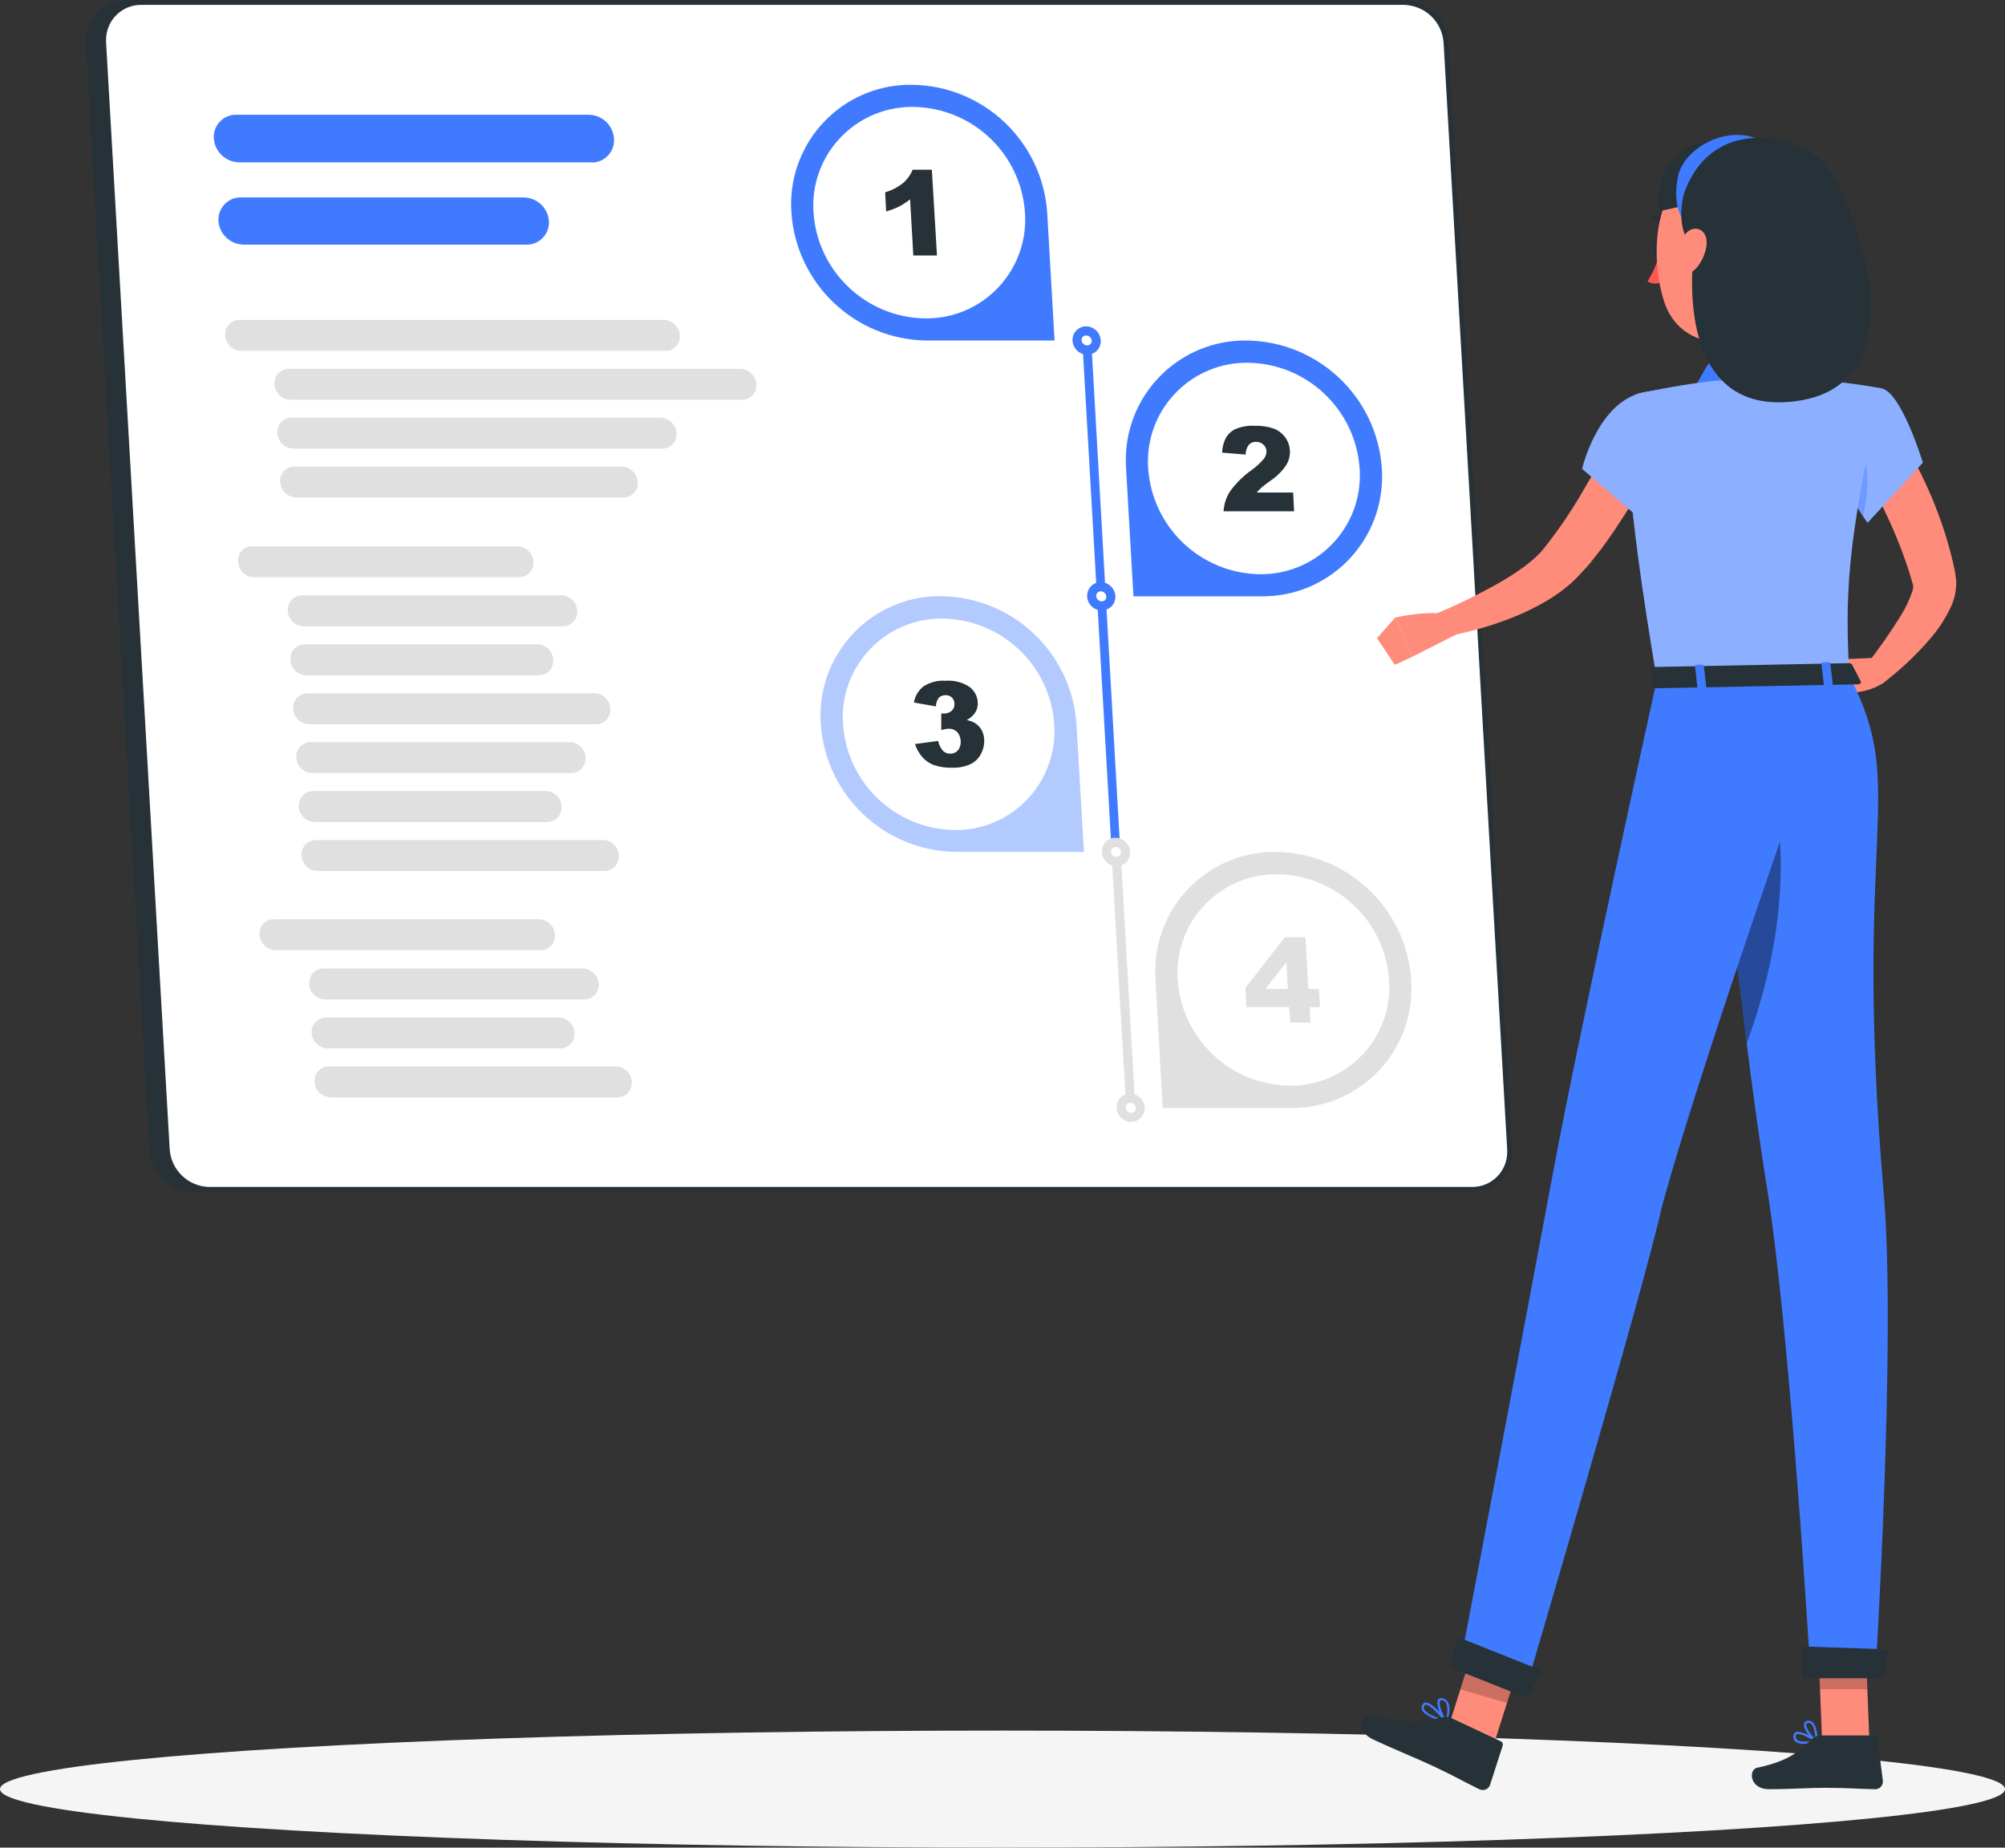 <svg xmlns="http://www.w3.org/2000/svg" id="Capa_2" viewBox="0 0 168.6 155.35"><rect x="0" y="0" width="168.6" height="155.35" fill="#333333" stroke="none"/><defs><style>.cls-1,.cls-2{fill:#fff;}.cls-3{fill:#f5f5f5;}.cls-4{fill:#e0e0e0;}.cls-5,.cls-6,.cls-2,.cls-7{isolation:isolate;}.cls-5,.cls-6,.cls-2,.cls-8{opacity:.4;}.cls-6,.cls-9{fill:#407bff;}.cls-10{fill:#ff8b7b;}.cls-11{fill:#ff5652;}.cls-7{opacity:.2;}.cls-12{fill:#263238;}</style></defs><g id="Capa_1-2"><g><g id="Shadow--inject-2"><ellipse id="path--inject-2" class="cls-3" cx="84.3" cy="150.43" rx="84.3" ry="4.92"></ellipse></g><g id="setup-wizard--inject-2"><path class="cls-12" d="M12.77,96.64L7.42,3.57c-.12-1.73,1.18-3.24,2.92-3.36,.09,0,.17,0,.26,0H116.73c1.88,.02,3.43,1.49,3.56,3.37l5.35,93.07c.12,1.73-1.18,3.23-2.9,3.36-.09,0-.18,0-.26,0H16.33c-1.88-.02-3.43-1.49-3.56-3.37Z"></path><path class="cls-12" d="M122.47,100.22H16.33c-1.99-.03-3.63-1.58-3.77-3.56L7.21,3.58C7.08,1.74,8.47,.14,10.31,0c.09,0,.19,0,.28,0H116.73c1.99,.02,3.63,1.57,3.77,3.56l5.35,93.07c.13,1.85-1.26,3.45-3.11,3.58-.09,0-.18,0-.27,0h0Zm-109.48-3.59c.12,1.77,1.58,3.15,3.35,3.17H122.47c1.63,.02,2.96-1.29,2.97-2.91,0-.08,0-.16,0-.23L120.09,3.58c-.12-1.77-1.58-3.15-3.36-3.17H10.59c-1.62-.02-2.95,1.28-2.97,2.9,0,.08,0,.17,0,.25l5.37,93.07Z"></path><path class="cls-1" d="M14.07,96.64L8.72,3.57c-.12-1.73,1.18-3.24,2.92-3.36,.09,0,.17,0,.26,0H118.03c1.88,.02,3.43,1.49,3.56,3.37l5.35,93.07c.12,1.73-1.18,3.23-2.9,3.36-.09,0-.18,0-.26,0H17.63c-1.88-.02-3.43-1.49-3.56-3.37Z"></path><path class="cls-12" d="M123.77,100.22H17.63c-1.99-.03-3.62-1.58-3.76-3.56L8.51,3.58C8.38,1.74,9.77,.14,11.61,0c.09,0,.19,0,.28,0H118.03c1.99,.02,3.63,1.57,3.77,3.56l5.35,93.07c.13,1.85-1.26,3.45-3.11,3.58-.09,0-.18,0-.27,0ZM11.89,.41c-1.62-.02-2.95,1.28-2.97,2.9,0,.08,0,.17,0,.25l5.35,93.07c.12,1.77,1.58,3.15,3.35,3.17H123.77c1.63,.02,2.96-1.29,2.97-2.91,0-.08,0-.16,0-.23L121.39,3.58c-.13-1.77-1.58-3.14-3.36-3.17H11.89Z"></path><path class="cls-9" d="M49.75,13.65H20.09c-1.12-.03-2.03-.9-2.11-2.01h0c-.07-1.03,.71-1.92,1.74-1.99,.05,0,.1,0,.14,0h29.66c1.12,.02,2.03,.88,2.11,2h0c.08,1.03-.69,1.93-1.72,2.01-.05,0-.11,0-.16,0Z"></path><path class="cls-9" d="M44.3,20.57H20.48c-1.11-.02-2.02-.87-2.11-1.97h0c-.07-1.03,.7-1.92,1.73-2,.05,0,.1,0,.14,0h23.81c1.12,.02,2.04,.89,2.11,2h0c.06,1.03-.73,1.91-1.76,1.97-.04,0-.08,0-.12,0Z"></path><path class="cls-4" d="M55.95,29.5H20.3c-.73,0-1.32-.58-1.37-1.3h0c-.05-.67,.44-1.25,1.11-1.3,.04,0,.07,0,.11,0H55.8c.73,.01,1.32,.58,1.37,1.3h0c.05,.67-.44,1.25-1.11,1.3-.04,0-.07,0-.11,0Z"></path><path class="cls-4" d="M62.38,33.61H24.45c-.73-.01-1.32-.58-1.37-1.3h0c-.06-.66,.44-1.24,1.1-1.3,.04,0,.08,0,.12,0H62.23c.73,0,1.32,.58,1.37,1.3h0c.05,.67-.44,1.25-1.11,1.3-.04,0-.07,0-.11,0Z"></path><path class="cls-4" d="M55.67,37.72H24.69c-.73,0-1.32-.58-1.36-1.3h0c-.06-.66,.42-1.24,1.08-1.3,.04,0,.09,0,.13,0h30.98c.73,0,1.33,.58,1.37,1.3h0c.05,.67-.44,1.25-1.11,1.3-.04,0-.07,0-.11,0Z"></path><path class="cls-4" d="M52.41,41.83H24.93c-.73,0-1.32-.58-1.37-1.3h0c-.06-.66,.43-1.24,1.09-1.3,.04,0,.08,0,.12,0h27.49c.73,0,1.32,.58,1.37,1.3h0c.05,.67-.44,1.25-1.11,1.3-.04,0-.07,0-.11,0Z"></path><path class="cls-4" d="M43.65,48.53H21.38c-.73,0-1.32-.58-1.36-1.3h0c-.06-.66,.43-1.24,1.09-1.3,.04,0,.08,0,.12,0h22.26c.73,.01,1.32,.58,1.37,1.3h0c.06,.66-.44,1.24-1.1,1.3-.04,0-.08,0-.12,0Z"></path><path class="cls-4" d="M49.95,58.29H25.87c-.67,0-1.21,.53-1.22,1.2,0,.04,0,.07,0,.11h0c.04,.73,.64,1.29,1.37,1.3h24.09c.67,0,1.21-.53,1.22-1.2,0-.04,0-.07,0-.11h0c-.04-.73-.64-1.3-1.37-1.3Z"></path><path class="cls-4" d="M45.17,54.17H25.63c-.67,0-1.21,.53-1.22,1.2,0,.04,0,.07,0,.11h0c.04,.73,.64,1.3,1.37,1.3h19.52c.67,0,1.21-.52,1.22-1.19,0-.04,0-.08,0-.12h0c-.04-.72-.63-1.29-1.35-1.3Z"></path><path class="cls-4" d="M47.16,50.06H25.42c-.67,0-1.21,.53-1.22,1.19,0,.04,0,.08,0,.11h0c.04,.73,.63,1.3,1.36,1.3h21.76c.67,0,1.21-.52,1.22-1.19,0-.04,0-.08,0-.12h0c-.04-.73-.65-1.31-1.39-1.3Z"></path><path class="cls-4" d="M45.45,79.89H23.19c-.73-.01-1.32-.58-1.37-1.3h0c-.06-.66,.44-1.24,1.1-1.3,.04,0,.08,0,.12,0h22.26c.73,0,1.32,.58,1.36,1.3h0c.06,.66-.43,1.24-1.09,1.3-.04,0-.08,0-.12,0Z"></path><path class="cls-4" d="M51.76,89.66H27.67c-.67,0-1.21,.53-1.22,1.2,0,.04,0,.07,0,.11h0c.04,.73,.64,1.29,1.37,1.3h24.09c.67,0,1.21-.52,1.22-1.19,0-.04,0-.08,0-.12h0c-.04-.73-.64-1.29-1.37-1.3Z"></path><path class="cls-4" d="M46.96,85.55H27.43c-.67,0-1.21,.53-1.22,1.19,0,.04,0,.08,0,.11h0c.04,.73,.64,1.3,1.37,1.3h19.52c.67,0,1.21-.53,1.22-1.2,0-.04,0-.07,0-.11h0c-.04-.73-.64-1.29-1.37-1.3Z"></path><path class="cls-4" d="M48.96,81.43H27.22c-.67,0-1.21,.52-1.22,1.19,0,.04,0,.08,0,.12h0c.04,.73,.64,1.29,1.37,1.3h21.76c.67,0,1.21-.53,1.22-1.2,0-.04,0-.07,0-.11h0c-.04-.73-.65-1.31-1.39-1.3Z"></path><path class="cls-4" d="M50.67,70.63H26.58c-.66,0-1.21,.52-1.22,1.18,0,.04,0,.08,0,.12h0c.04,.73,.63,1.3,1.36,1.3h24.1c.67,0,1.21-.52,1.22-1.19,0-.04,0-.08,0-.12h0c-.04-.73-.64-1.3-1.37-1.3Z"></path><path class="cls-4" d="M45.86,66.51H26.34c-.67,0-1.21,.53-1.22,1.2,0,.04,0,.07,0,.11h0c.04,.73,.64,1.29,1.37,1.3h19.52c.67,0,1.21-.53,1.22-1.2,0-.04,0-.07,0-.11h0c-.04-.73-.64-1.3-1.37-1.3Z"></path><path class="cls-4" d="M47.86,62.4H26.13c-.67,0-1.21,.53-1.22,1.19,0,.04,0,.08,0,.11h0c.04,.73,.64,1.3,1.37,1.3h21.74c.67,0,1.21-.53,1.22-1.2,0-.04,0-.07,0-.11h0c-.04-.73-.64-1.3-1.37-1.3Z"></path><path class="cls-9" d="M88.67,28.63h-10.75c-6.01-.07-10.96-4.75-11.37-10.75h0c-.39-5.54,3.78-10.34,9.31-10.73,.27-.02,.55-.03,.83-.02h0c6.01,.07,10.96,4.75,11.37,10.76l.62,10.75Z"></path><path class="cls-1" d="M77.81,26.77h0c-4.97-.06-9.06-3.93-9.4-8.89h0c-.33-4.57,3.11-8.54,7.69-8.87,.23-.02,.46-.02,.69-.02h0c4.97,.06,9.07,3.93,9.4,8.89h0c.32,4.57-3.12,8.55-7.7,8.87-.23,.02-.46,.02-.69,.02Z"></path><path class="cls-12" d="M78.36,14.28l.43,7.2h-1.99l-.27-4.72c-.28,.22-.58,.42-.9,.59-.36,.18-.73,.32-1.11,.43l-.09-1.61c.55-.16,1.06-.42,1.51-.78,.35-.3,.63-.69,.8-1.12h1.61Z"></path><path class="cls-9" d="M95.31,50.14h10.75c5.55,.06,10.09-4.38,10.16-9.93,0-.28,0-.55-.02-.83h0c-.41-6-5.36-10.68-11.37-10.75h0c-5.55-.07-10.1,4.38-10.16,9.92,0,.28,0,.55,.02,.83l.62,10.76Z"></path><path class="cls-1" d="M105.95,48.28h0c4.59,.05,8.35-3.62,8.4-8.2,0-.23,0-.46-.02-.69h0c-.34-4.96-4.43-8.83-9.4-8.89h0c-4.59-.05-8.35,3.62-8.4,8.21,0,.23,0,.46,.02,.68h0c.34,4.96,4.43,8.83,9.4,8.89Z"></path><path class="cls-12" d="M108.79,42.99h-5.9c.03-.58,.21-1.15,.52-1.64,.5-.7,1.12-1.32,1.83-1.82,.39-.28,.74-.6,1.05-.97,.14-.18,.21-.41,.21-.63-.01-.21-.11-.41-.27-.55-.17-.15-.39-.24-.61-.23-.23-.01-.44,.08-.6,.24-.18,.24-.28,.53-.27,.83l-1.98-.16c.01-.46,.13-.9,.35-1.3,.2-.32,.49-.57,.83-.71,.49-.19,1.02-.28,1.54-.25,.55-.02,1.11,.06,1.63,.24,.38,.15,.71,.4,.95,.73,.24,.32,.37,.7,.4,1.1,.02,.43-.08,.86-.31,1.23-.35,.52-.79,.96-1.3,1.3-.38,.27-.63,.47-.76,.58-.15,.14-.3,.28-.43,.43h3.07l.08,1.59Z"></path><g class="cls-8"><path class="cls-9" d="M91.15,71.63h-10.76c-6.01-.07-10.96-4.75-11.37-10.75h0c-.39-5.53,3.77-10.33,9.3-10.73,.28-.02,.56-.03,.83-.02h0c6.01,.07,10.96,4.75,11.37,10.75l.63,10.75Z"></path></g><path class="cls-1" d="M80.29,69.79h0c-4.97-.06-9.06-3.93-9.4-8.89h0c-.33-4.57,3.11-8.54,7.69-8.87,.23-.02,.46-.02,.69-.02h0c4.96,.07,9.05,3.94,9.38,8.89h0c.32,4.57-3.12,8.55-7.7,8.87-.22,.02-.44,.02-.66,.02Z"></path><path class="cls-12" d="M78.73,59.4l-1.88-.33c.09-.54,.38-1.03,.81-1.36,.55-.35,1.19-.52,1.84-.47,.72-.06,1.43,.12,2.03,.52,.41,.31,.67,.79,.69,1.3,.02,.29-.05,.58-.2,.83-.18,.27-.43,.5-.72,.65,.22,.05,.44,.12,.64,.23,.24,.14,.44,.34,.58,.57,.15,.26,.23,.55,.24,.84,.02,.41-.07,.82-.26,1.19-.19,.38-.49,.68-.87,.87-.49,.23-1.04,.33-1.58,.31-.52,.02-1.04-.06-1.54-.23-.37-.14-.69-.37-.95-.66-.28-.32-.49-.7-.62-1.1l1.95-.26c.06,.31,.2,.59,.4,.83,.17,.16,.4,.25,.63,.24,.25,0,.48-.1,.64-.29,.17-.22,.25-.5,.22-.77,0-.28-.11-.56-.3-.77-.19-.18-.44-.28-.7-.27-.21,.01-.43,.05-.63,.12v-1.4c.09,0,.17,0,.26,0,.23,0,.46-.08,.63-.24,.16-.15,.24-.37,.22-.59,0-.19-.08-.38-.22-.52-.15-.13-.34-.2-.54-.19-.2,0-.4,.07-.55,.21-.16,.21-.25,.48-.25,.74Z"></path><path class="cls-4" d="M97.78,93.16h10.75c5.55,.06,10.1-4.38,10.16-9.93,0-.28,0-.55-.02-.83h0c-.4-6-5.35-10.69-11.37-10.77h0c-5.54-.07-10.09,4.37-10.16,9.92,0,.28,0,.56,.02,.83l.61,10.77Z"></path><path class="cls-1" d="M108.43,91.29h0c4.58,.05,8.34-3.62,8.4-8.2,0-.23,0-.46-.02-.69h0c-.34-4.96-4.43-8.83-9.4-8.89h0c-4.59-.05-8.35,3.62-8.4,8.2,0,.23,0,.45,.02,.68h0c.34,4.96,4.43,8.83,9.4,8.89Z"></path><path class="cls-4" d="M108.39,84.68h-3.58l-.09-1.62,3.33-4.26h1.72l.25,4.35h.89l.09,1.53h-.87l.08,1.3h-1.71l-.1-1.3Zm-.09-1.53l-.13-2.23-1.77,2.23h1.9Z"></path><path class="cls-9" d="M93.86,72.03c-.2,0-.37-.16-.38-.36l-2.47-43.01c-.03-.21,.11-.4,.32-.43,.21-.03,.4,.11,.43,.32,0,.02,0,.05,0,.07l2.45,43.02c.01,.21-.15,.39-.36,.4h0Z"></path><path class="cls-4" d="M95.08,93.53c-.2,0-.37-.16-.38-.36l-1.24-21.51c0-.21,.18-.38,.4-.37,.18,0,.34,.14,.37,.33l1.24,21.51c0,.21-.15,.39-.36,.4h-.02Z"></path><path class="cls-1" d="M92.18,28.63c.03,.41-.28,.77-.7,.8-.02,0-.04,0-.06,0-.46,0-.84-.35-.87-.8-.03-.41,.28-.77,.7-.8,.02,0,.04,0,.06,0,.45,0,.83,.35,.87,.8Z"></path><path class="cls-9" d="M91.42,29.82c-.65,0-1.19-.52-1.23-1.17-.04-.62,.43-1.16,1.05-1.21,.03,0,.06,0,.09,0,.65,0,1.19,.52,1.23,1.17h0c.02,.32-.09,.64-.31,.87-.22,.22-.52,.35-.83,.34Zm-.09-1.61c-.1,0-.21,.04-.28,.11-.07,.08-.11,.18-.1,.29,.02,.24,.23,.43,.47,.43,.1,0,.21-.04,.28-.11,.07-.08,.11-.18,.1-.29-.02-.24-.23-.43-.47-.43Z"></path><path class="cls-1" d="M93.43,50.14c.03,.42-.29,.78-.71,.8-.02,0-.04,0-.05,0-.46,0-.84-.35-.87-.8-.03-.41,.28-.77,.69-.8,.02,0,.04,0,.07,0,.46,0,.84,.35,.87,.8Z"></path><path class="cls-9" d="M92.65,51.33c-.65,0-1.19-.51-1.23-1.16-.02-.32,.09-.64,.31-.87,.22-.23,.52-.36,.83-.35,.65,0,1.19,.51,1.23,1.16h0c.04,.62-.42,1.16-1.04,1.2-.03,0-.06,0-.09,0v.02Zm-.09-1.61c-.1,0-.21,.04-.28,.12-.07,.08-.11,.18-.1,.29,.02,.24,.23,.43,.47,.43,.21,0,.38-.16,.38-.37,0-.01,0-.02,0-.03-.02-.25-.23-.44-.47-.44h0Z"></path><path class="cls-1" d="M94.65,71.63c.03,.41-.28,.77-.7,.8-.02,0-.04,0-.06,0-.45,0-.81-.36-.85-.8-.03-.41,.28-.77,.7-.8,.02,0,.04,0,.06,0,.45,0,.82,.36,.85,.8Z"></path><path class="cls-4" d="M93.89,72.83c-.65,0-1.19-.52-1.23-1.17-.02-.32,.09-.64,.31-.87,.21-.23,.52-.36,.83-.35,.65,0,1.19,.51,1.23,1.16h0c.03,.32-.08,.64-.3,.87-.22,.23-.52,.36-.83,.36Zm-.09-1.61c-.1,0-.2,.04-.28,.11-.07,.08-.11,.18-.1,.29,.03,.24,.23,.43,.47,.43,.1,0,.21-.04,.28-.12,.07-.08,.11-.18,.1-.29h0c-.03-.24-.23-.43-.47-.43Z"></path><path class="cls-1" d="M95.89,93.16c.03,.41-.28,.77-.7,.8-.02,0-.04,0-.06,0-.46,0-.84-.35-.87-.8-.03-.41,.28-.77,.7-.8,.02,0,.04,0,.06,0,.45,0,.83,.35,.87,.8Z"></path><path class="cls-4" d="M95.13,94.34c-.65,0-1.19-.51-1.23-1.16-.03-.32,.08-.64,.3-.87,.22-.23,.52-.36,.83-.36,.65,0,1.19,.52,1.23,1.17,.04,.62-.43,1.16-1.05,1.2-.03,0-.06,0-.09,0v.02Zm-.09-1.61c-.1,0-.21,.04-.28,.12-.07,.08-.11,.18-.1,.29,.02,.24,.23,.43,.47,.43,.1,0,.2-.04,.28-.11,.07-.08,.11-.18,.1-.29-.02-.24-.22-.43-.47-.44Z"></path></g><g id="Character--inject-2"><path class="cls-10" d="M159.75,36.64c.29,.43,.53,.84,.77,1.27s.46,.84,.68,1.26c.43,.84,.84,1.71,1.21,2.58,.75,1.77,1.35,3.59,1.8,5.46l.15,.71,.07,.36v.09l.03,.18c.02,.12,.03,.23,.04,.35,.01,.72-.13,1.43-.43,2.08-.44,.96-1.02,1.86-1.71,2.66-1.24,1.46-2.64,2.77-4.17,3.91l-1.39-1.46c1.08-1.37,2.09-2.8,3.01-4.28,.41-.65,.74-1.34,.99-2.07,.07-.18,.09-.38,.07-.57h0l-.03-.07-.09-.31-.18-.61c-.52-1.63-1.15-3.23-1.88-4.78-.36-.79-.76-1.56-1.15-2.33-.2-.38-.4-.77-.61-1.14s-.43-.77-.62-1.08l3.45-2.18Z"></path><path class="cls-10" d="M157.81,55.31l-3.27,.13,1.3,2.8s2.33-.13,3.2-1.54l-1.23-1.4Z"></path><polygon class="cls-10" points="153.73 56.7 154.54 59.22 155.86 58.25 154.54 55.44 153.73 56.7"></polygon><path class="cls-9" d="M151.72,146.62c.35,0,.71-.06,1.05-.14,.04,0,.07-.04,.07-.07,0-.04,0-.07-.04-.1-.13-.09-1.33-.87-1.8-.66-.11,.05-.18,.15-.19,.27-.04,.18,.01,.37,.15,.5,.22,.16,.49,.23,.76,.21Zm.79-.28c-.7,.14-1.21,.11-1.41-.07-.09-.09-.12-.21-.09-.33,0-.05,.03-.1,.08-.12,.25-.11,.94,.23,1.43,.53h0Z"></path><path class="cls-9" d="M152.75,146.47s.03,0,.05,0c.03-.02,.05-.05,.05-.08,0-.05,0-1.2-.43-1.58-.11-.1-.25-.14-.4-.13-.16,0-.29,.11-.32,.27-.1,.43,.62,1.3,.99,1.52,.02,0,.04,0,.07,0Zm-.65-1.61c.08,0,.15,.03,.2,.08,.26,.23,.33,.87,.35,1.26-.37-.3-.82-.95-.76-1.22,0-.04,.03-.1,.16-.11h.04Z"></path><path class="cls-9" d="M121.6,144.84s.07-.01,.09-.04c.02-.03,.02-.08,0-.11-.12-.16-1.19-1.5-1.77-1.54h-.04c-.11,0-.2,.06-.26,.15-.1,.14-.11,.32-.04,.47,.23,.53,1.36,.87,2.01,1.06h.01Zm-1.69-1.5c.32,.02,.99,.7,1.44,1.24-.87-.26-1.47-.57-1.6-.87-.04-.1-.03-.22,.03-.31,.02-.04,.06-.06,.1-.06h.02Z"></path><path class="cls-9" d="M121.6,144.84h0s.06-.03,.07-.06c0-.04,.4-1.02,.12-1.6-.08-.17-.23-.31-.41-.37-.25-.09-.38,0-.43,.08-.27,.36,.23,1.52,.58,1.92,.02,.02,.05,.03,.08,.03Zm-.38-1.89c.18,.02,.34,.13,.41,.3,.12,.43,.1,.89-.06,1.3-.32-.47-.62-1.33-.46-1.55,.02-.04,.06-.07,.11-.07v.02Z"></path><path class="cls-10" d="M150.25,23.09c-.43,2.37-1.46,7.53,.2,9.07,0,0-.63,2.41-5.02,2.5-4.83,.09-2.32-2.35-2.32-2.35,2.63-.68,2.55-2.63,2.08-4.46l5.06-4.77Z"></path><path class="cls-9" d="M151.11,29.96c-.25-.66-.97-1-1.64-.77-1.51,.47-3.07,.75-4.65,.84-.57,.04-1.09,.37-1.36,.87l-1.87,3.29,10.63-1.3-1.12-2.93Z"></path><path class="cls-12" d="M140.52,19.16s.06-.02,.08-.04c.08-.07,.09-.18,.03-.27-.36-.48-.94-.75-1.55-.73-.1,.01-.18,.1-.17,.21,0,.1,.1,.17,.2,.17h0c.48-.01,.93,.21,1.22,.59,.05,.05,.12,.08,.19,.07Z"></path><path class="cls-11" d="M139.51,21.49c-.22,.77-.55,1.5-.97,2.17,.35,.2,.77,.24,1.16,.1l-.18-2.28Z"></path><path class="cls-12" d="M139.78,20.91c.03,.32-.13,.6-.33,.62s-.4-.23-.43-.55,.12-.6,.33-.61,.41,.22,.44,.54Z"></path><path class="cls-12" d="M139.44,20.38l-.78-.15s.44,.56,.78,.15Z"></path><polygon class="cls-10" points="125.4 147.35 121.54 146.02 124.26 137.45 128.12 138.78 125.4 147.35"></polygon><polygon class="cls-10" points="157.2 146.5 153.22 146.5 152.86 137.28 156.84 137.28 157.2 146.5"></polygon><path class="cls-12" d="M153.09,145.92h4.47c.16,0,.29,.11,.31,.27l.46,3.54c.03,.36-.23,.68-.59,.71-.02,0-.04,0-.05,0-1.56-.03-2.31-.12-4.27-.12-1.21,0-2.98,.12-4.65,.12s-1.74-1.65-1.03-1.8c3.13-.67,3.63-1.6,4.7-2.48,.19-.16,.43-.24,.67-.24Z"></path><path class="cls-12" d="M122.05,144.46l4.13,1.94c.15,.06,.23,.22,.18,.38l-1.07,3.32c-.13,.33-.51,.5-.85,.36-.02,0-.04-.01-.05-.02-1.43-.7-2.09-1.11-3.91-1.96-1.12-.53-3.48-1.5-5.03-2.23s-.91-2.21-.2-2.04c3.17,.77,4.71,.49,6.09,.17,.24-.05,.49-.03,.71,.08Z"></path><polygon class="cls-7" points="124.26 137.45 122.8 142.04 126.72 143.2 128.12 138.78 124.26 137.45"></polygon><polygon class="cls-7" points="156.84 137.29 152.86 137.29 153.05 142.04 157.03 142.04 156.84 137.29"></polygon><path class="cls-9" d="M158.23,32.66c1.66,.33,3.46,6.24,3.46,6.24l-4.65,5.06s-3.91-5.5-3.13-7.57c.83-2.14,2.37-4.11,4.33-3.72Z"></path><path class="cls-2" d="M158.23,32.66c1.66,.33,3.46,6.24,3.46,6.24l-4.65,5.06s-3.91-5.5-3.13-7.57c.83-2.14,2.37-4.11,4.33-3.72Z"></path><path class="cls-6" d="M155.63,36.5c-.84-.75-1.4-.51-1.79,.1-.37,1.77,1.9,5.43,2.82,6.81,.41-1.68,.87-5.21-1.03-6.91Z"></path><path class="cls-9" d="M136.97,34.04c-.3,1.74-.36,7.04,2.36,23.11l16.17-.32c-.31-6.57-.34-10.62,2.73-24.17-2.27-.42-4.57-.68-6.87-.77-2.45-.13-4.9-.08-7.34,.15-2.35,.26-4.93,.77-6.09,1.01-.49,.1-.87,.49-.96,.98Z"></path><path class="cls-2" d="M136.97,34.04c-.3,1.74-.36,7.04,2.36,23.11l16.17-.32c-.31-6.57-.34-10.62,2.73-24.17-2.27-.42-4.57-.68-6.87-.77-2.45-.13-4.9-.08-7.34,.15-2.35,.26-4.93,.77-6.09,1.01-.49,.1-.87,.49-.96,.98Z"></path><path class="cls-10" d="M150.42,18.8c.07,3.95,.19,5.63-1.63,7.83-2.73,3.32-7.59,2.61-8.84-1.23-1.13-3.45-1.07-9.34,2.65-11.27,2.59-1.39,5.81-.41,7.19,2.17,.41,.77,.63,1.62,.63,2.49Z"></path><path class="cls-12" d="M139.44,17.77c3.14-.63,7.27-1.69,8.09-3.99,.82-2.3-8.48-4.09-8.09,3.99Z"></path><path class="cls-9" d="M141.86,18.81c-.43-.22-1.26-1.6-.75-4,.51-2.4,4.3-4.55,7.27-2.86-3.14,1.21-6.52,6.86-6.52,6.86Z"></path><path class="cls-12" d="M141.59,16.32c-.53,2.22,0,3.81,.87,4.63,0,0-2.17,14.32,8.7,12.76,10.87-1.56,4.53-17.83,1.99-20.21-2.54-2.39-9.36-3.57-11.56,2.82Z"></path><path class="cls-10" d="M141.66,19.78c-.44,.71-.65,1.55-.59,2.39,.08,1.06,.91,1.06,1.52,.43,.61-.63,1.14-1.94,.83-2.75s-1.3-.82-1.76-.07Z"></path><path class="cls-9" d="M143.6,57.06s2.47,27.24,4.95,42.58c2.01,12.38,3.71,41.36,3.71,41.36h5.43s1.77-28.26,.72-40.55c-2.67-31.04,2.13-33.94-2.9-43.62l-11.9,.23Z"></path><path class="cls-5" d="M149.12,66.17c-1.41,2.08-3.3,4.47-3.91,7,.49,4.6,1.06,9.68,1.67,14.56,1.5-4.11,4.05-12.32,2.24-21.57Z"></path><path class="cls-9" d="M139.33,57.15s-6.48,29.31-8.7,41.26c-2.31,12.43-7.67,40.58-7.67,40.58l5.41,2.78s10-33.91,11.34-40.16c3.53-13.07,14.83-44.74,14.83-44.74l-15.22,.28Z"></path><polygon class="cls-12" points="121.83 140.15 128.41 142.77 129.69 140.48 122.65 137.67 121.83 140.15"></polygon><polygon class="cls-12" points="151.52 141.11 158.43 141.11 158.83 138.68 151.51 138.43 151.52 141.11"></polygon><path class="cls-12" d="M155.74,55.88l.74,1.43c.06,.11-.08,.23-.27,.23l-16.96,.33c-.15,0-.27-.07-.28-.16l-.15-1.44c0-.1,.11-.19,.27-.19l16.38-.32c.1-.01,.2,.03,.26,.12Z"></path><path class="cls-9" d="M153.55,57.75h.43c.09,0,.16-.05,.15-.1l-.22-1.87c0-.06-.08-.1-.17-.1h-.43c-.09,0-.15,.05-.15,.1l.22,1.87c0,.07,.08,.1,.17,.1Z"></path><path class="cls-9" d="M142.92,57.96h.43c.09,0,.15-.05,.14-.1l-.21-1.87c0-.06-.08-.1-.17-.1h-.43c-.09,0-.16,.05-.15,.1l.21,1.87c.01,.06,.09,.1,.18,.1Z"></path><path class="cls-10" d="M139.67,37.79c-.89,1.87-1.9,3.69-3.02,5.44-.56,.87-1.13,1.74-1.77,2.61-.3,.43-.65,.84-.97,1.26s-.7,.82-1.08,1.22c-.4,.44-.84,.84-1.3,1.2-.45,.35-.93,.67-1.42,.97-.93,.55-1.91,1.03-2.92,1.43-1.95,.77-3.97,1.33-6.03,1.67l-.52-1.94c1.78-.74,3.53-1.59,5.22-2.53,.81-.45,1.59-.95,2.34-1.5,.35-.26,.68-.53,.99-.83,.31-.28,.58-.59,.83-.93,1.17-1.49,2.23-3.07,3.17-4.71,.5-.83,.96-1.69,1.43-2.54s.93-1.74,1.35-2.56l3.7,1.74Z"></path><path class="cls-9" d="M138.15,33c-3.82,.83-5.11,6.42-5.11,6.42l4.88,4.2s4.97-5.1,4.78-8.17c-.12-2.28-2.47-2.9-4.55-2.45Z"></path><path class="cls-2" d="M138.15,33c-3.82,.83-5.11,6.42-5.11,6.42l4.88,4.2s4.97-5.1,4.78-8.17c-.12-2.28-2.47-2.9-4.55-2.45Z"></path><path class="cls-10" d="M122.63,53.26l-3.87,1.96-1.43-3.3s3.42-.79,4.89-.06l.41,1.4Z"></path><polygon class="cls-10" points="117.29 55.9 115.79 53.66 117.33 51.92 118.77 55.22 117.29 55.9"></polygon></g></g></g></svg>